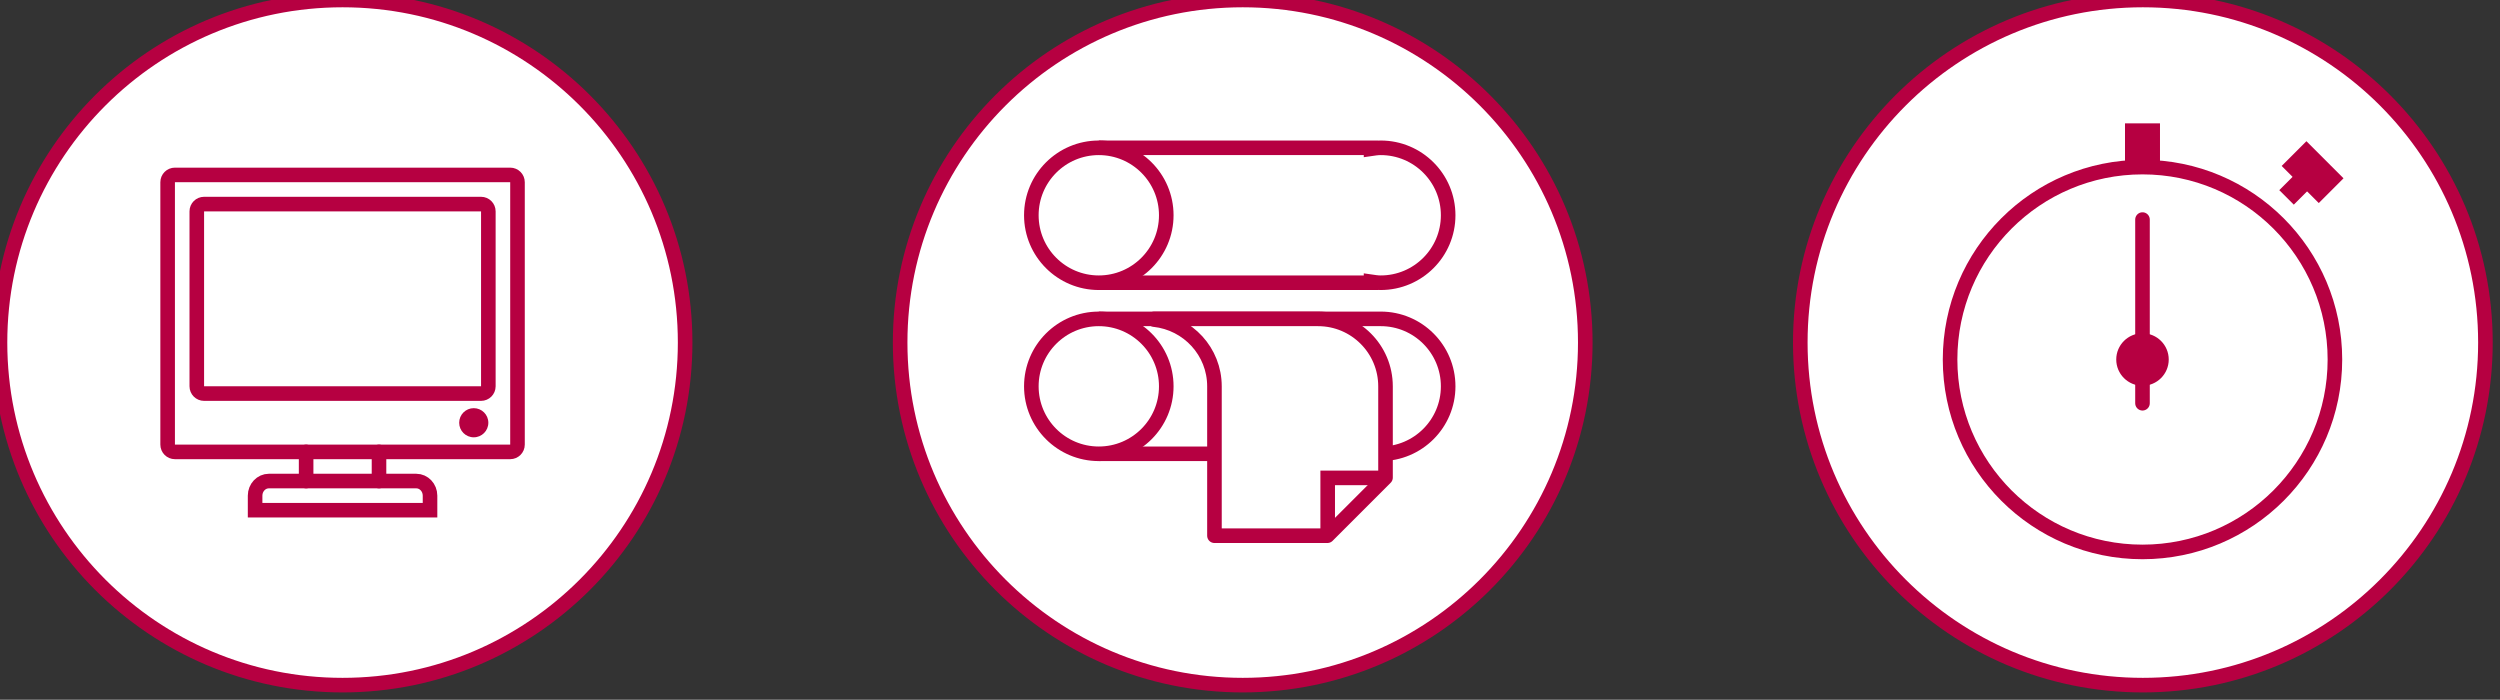 <?xml version="1.0" encoding="utf-8"?>
<!-- Generator: Adobe Illustrator 16.2.1, SVG Export Plug-In . SVG Version: 6.00 Build 0)  -->
<!DOCTYPE svg PUBLIC "-//W3C//DTD SVG 1.0//EN" "http://www.w3.org/TR/2001/REC-SVG-20010904/DTD/svg10.dtd">
<svg version="1.0" id="Ebene_1" xmlns="http://www.w3.org/2000/svg" xmlns:xlink="http://www.w3.org/1999/xlink" x="0px" y="0px"
	 width="343px" height="96px" viewBox="0 0 343 96" enable-background="new 0 0 343 96" xml:space="preserve">
<rect x="0" y="0" width="343" height="96" fill="#333333" stroke="none"/>
<g>
	<defs>
		<rect id="SVGID_1_" x="-1" y="-1" width="343" height="96"/>
	</defs>
	<clipPath id="SVGID_2_">
		<use xlink:href="#SVGID_1_"  overflow="visible"/>
	</clipPath>
	<path clip-path="url(#SVGID_2_)" fill="#FFFFFF" d="M47,94c25.957,0,47-21.043,47-47C94,21.042,72.957,0,47,0S0,21.042,0,47
		C0,72.957,21.043,94,47,94"/>
	<circle clip-path="url(#SVGID_2_)" fill="none" stroke="#B60041" stroke-width="2" cx="47" cy="47" r="47"/>
	<path clip-path="url(#SVGID_2_)" fill="#FFFFFF" d="M170.5,94c25.957,0,47-21.043,47-47c0-25.958-21.043-47-47-47s-47,21.042-47,47
		C123.5,72.957,144.543,94,170.5,94"/>
	<circle clip-path="url(#SVGID_2_)" fill="none" stroke="#B60041" stroke-width="2" cx="170.5" cy="47" r="47"/>
	<path clip-path="url(#SVGID_2_)" fill="#FFFFFF" d="M294,94c25.957,0,47-21.043,47-47c0-25.958-21.043-47-47-47s-47,21.042-47,47
		C247,72.957,268.043,94,294,94"/>
	<circle clip-path="url(#SVGID_2_)" fill="none" stroke="#B60041" stroke-width="2" cx="294" cy="47" r="47"/>
	<path clip-path="url(#SVGID_2_)" fill="none" stroke="#B60041" stroke-width="2" d="M198.688,29.535
		c0-5.111-4.145-9.256-9.256-9.256c-0.453,0-0.887,0.071-1.322,0.134v-0.134h-36.362v18.512h36.362v-0.133
		c0.436,0.063,0.869,0.133,1.322,0.133C194.543,38.791,198.688,34.647,198.688,29.535z"/>
	<path clip-path="url(#SVGID_2_)" fill="none" stroke="#B60041" stroke-width="2" d="M189.432,62.261
		c5.112,0,9.256-4.144,9.256-9.256c0-5.111-4.144-9.256-9.256-9.256h-1.322h-36.362v18.512h36.362H189.432z"/>
	<path clip-path="url(#SVGID_2_)" fill="#FFFFFF" d="M150.756,38.791c5.112,0,9.256-4.144,9.256-9.256
		c0-5.111-4.144-9.256-9.256-9.256c-5.112,0-9.256,4.145-9.256,9.256C141.5,34.647,145.644,38.791,150.756,38.791"/>
	<circle clip-path="url(#SVGID_2_)" fill="none" stroke="#B60041" stroke-width="2" cx="150.756" cy="29.535" r="9.256"/>
	<path clip-path="url(#SVGID_2_)" fill="#FFFFFF" d="M150.756,62.261c5.112,0,9.256-4.144,9.256-9.256
		c0-5.111-4.144-9.256-9.256-9.256c-5.112,0-9.256,4.145-9.256,9.256C141.5,58.117,145.644,62.261,150.756,62.261"/>
	<circle clip-path="url(#SVGID_2_)" fill="none" stroke="#B60041" stroke-width="2" cx="150.756" cy="53.005" r="9.256"/>
	<path clip-path="url(#SVGID_2_)" fill="#FFFFFF" d="M190.093,65.527V53.005c0-5.111-4.144-9.255-9.256-9.255h-0.661h-21.817v0.1
		c4.639,0.501,8.264,4.384,8.264,9.156V73.5h15.498L190.093,65.527z"/>
	<path clip-path="url(#SVGID_2_)" fill="none" stroke="#B60041" stroke-width="2" stroke-linejoin="round" d="M190.093,65.527
		V53.005c0-5.111-4.144-9.255-9.256-9.255h-0.661h-21.817v0.1c4.639,0.501,8.264,4.384,8.264,9.156V73.5h15.498L190.093,65.527z"/>
</g>
<polyline fill="none" stroke="#B60041" stroke-width="2" points="190.093,65.567 182.159,65.567 182.159,73.501 "/>
<g>
	<defs>
		<rect id="SVGID_3_" x="-1" y="-1" width="343" height="96"/>
	</defs>
	<clipPath id="SVGID_4_">
		<use xlink:href="#SVGID_3_"  overflow="visible"/>
	</clipPath>
	<path clip-path="url(#SVGID_4_)" fill="#B60041" d="M65,60c-1.104,0-2-0.895-2-2c0-1.104,0.896-2,2-2s2,0.896,2,2
		C67,59.105,66.104,60,65,60"/>
	
		<path clip-path="url(#SVGID_4_)" fill="none" stroke="#B60041" stroke-width="2" stroke-linecap="round" stroke-miterlimit="10" d="
		M35,68c0-1.102,0.849-2,1.889-2h20.222C58.151,66,59,66.898,59,68v2H35V68z"/>
	
		<path clip-path="url(#SVGID_4_)" fill="none" stroke="#B60041" stroke-width="2" stroke-linejoin="round" stroke-miterlimit="10" d="
		M28,54c-0.553,0-1-0.447-1-1V29c0-0.553,0.447-1,1-1h38c0.553,0,1,0.447,1,1v24c0,0.553-0.447,1-1,1H28z M24,62
		c-0.553,0-1-0.447-1-1V25c0-0.553,0.447-1,1-1h46c0.553,0,1,0.447,1,1v36c0,0.553-0.447,1-1,1H24z"/>
</g>
<path fill="none" stroke="#B60041" stroke-width="2" stroke-linecap="round" stroke-miterlimit="10" d="M42,66v-4 M52,66v-4"/>
<g>
	<defs>
		<rect id="SVGID_5_" x="-1" y="-1" width="343" height="96"/>
	</defs>
	<clipPath id="SVGID_6_">
		<use xlink:href="#SVGID_5_"  overflow="visible"/>
	</clipPath>
	
		<circle clip-path="url(#SVGID_6_)" fill="none" stroke="#B60041" stroke-width="2" stroke-linecap="round" stroke-miterlimit="10" cx="293.95" cy="49.325" r="26.4"/>
	<path clip-path="url(#SVGID_6_)" fill="#B60041" d="M297.55,49.325c0,1.988-1.61,3.6-3.6,3.6s-3.601-1.611-3.601-3.6
		s1.611-3.6,3.601-3.6S297.55,47.337,297.55,49.325"/>
</g>
<line fill="none" stroke="#B60041" stroke-width="2" stroke-linecap="round" stroke-miterlimit="10" x1="293.95" y1="55.325" x2="293.95" y2="30.125"/>
<rect x="291.55" y="16.925" fill="#B60041" width="4.8" height="6"/>
<rect x="314.908" y="19.968" transform="matrix(0.707 -0.707 0.707 0.707 76.288 231.29)" fill="#B60041" width="4.8" height="7.199"/>
<rect x="313.778" y="23.735" transform="matrix(0.707 0.707 -0.707 0.707 110.422 -215.296)" fill="#B60041" width="2.815" height="3.909"/>
</svg>
